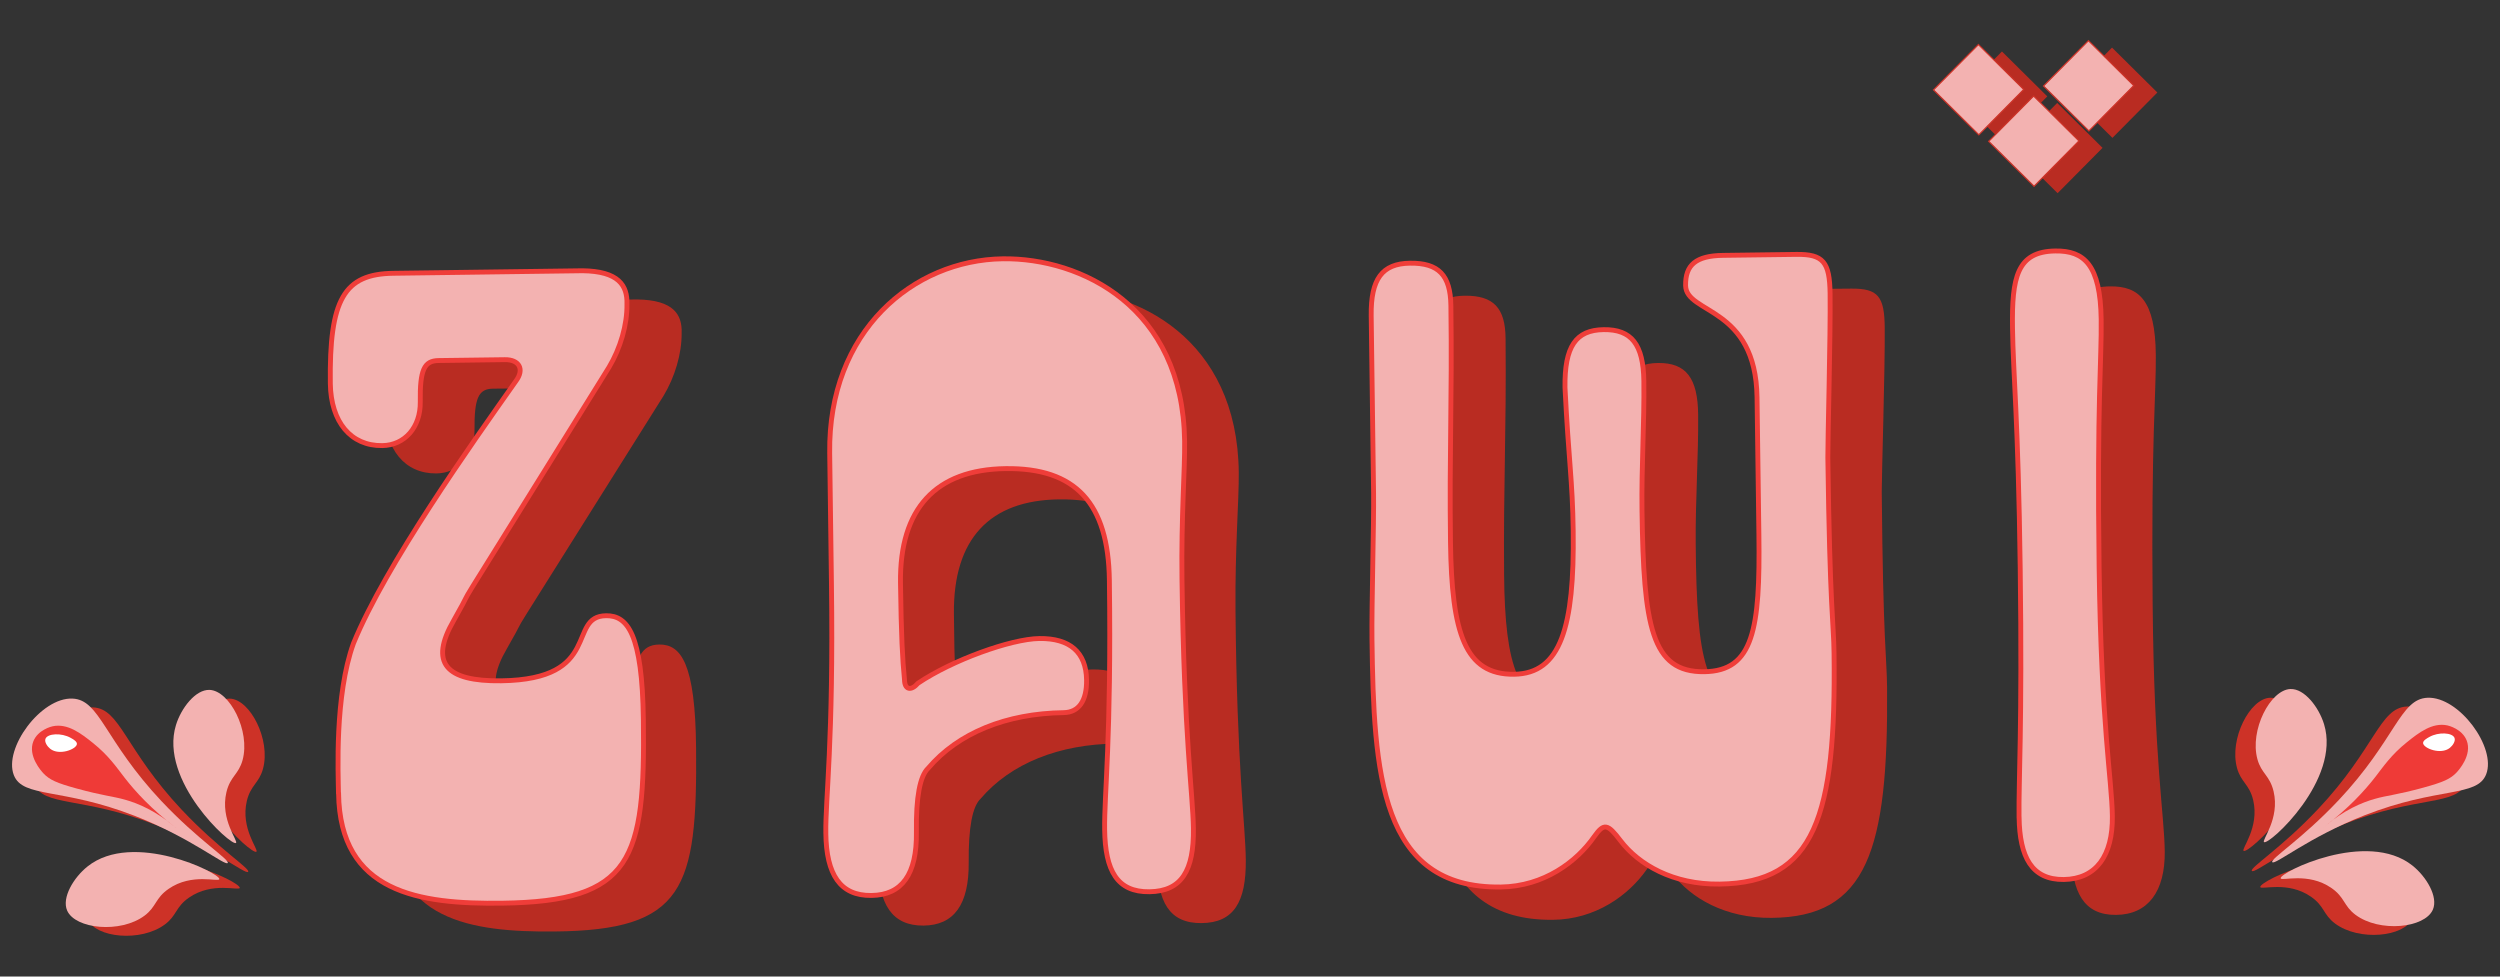 <svg viewBox="0 0 512 200" version="1.1" xmlns="http://www.w3.org/2000/svg" id="Layer_1">
  
  <rect x="0" y="0" width="512" height="200" fill="#333333" stroke="none"/>
  
  <defs>
    <style>
      .st0 {
        fill: #ef3a37;
      }

      .st1 {
        fill: #fff;
      }

      .st2 {
        stroke: #ef3d39;
      }

      .st2, .st3 {
        stroke-miterlimit: 10;
      }

      .st2, .st3, .st4 {
        fill: #f3b2b1;
      }

      .st5 {
        fill: #cd3227;
      }

      .st6 {
        fill: #b92c22;
      }

      .st3 {
        stroke: #cd3227;
        stroke-width: .25px;
      }
    </style>
  </defs>
  <g>
    <path d="M80.08,168.12c-.03-3.86-.73-20.01,3.21-30.7,6.65-16.04,24.43-40.81,33.5-53.55,1.82-2.41.69-4.41-2.24-4.39l-13.59.12c-2.94.03-3.84,1.87-3.78,8.48.05,5.14-3.22,8.84-7.82,8.88-6.43.06-10.51-4.86-10.58-12.76-.15-17.26,2.92-22.43,13.02-22.52l38.74-.35c7.35.12,9.21,3.04,9.06,6.9.04,4.22-1.39,9.01-3.74,12.89-38.92,62.05-25.16,39.71-32.04,51.71-5.07,8.68-1.73,12.5,9.66,12.4,20.93-.19,13.46-13.16,21.55-13.23,4.41-.04,7.38,3.79,7.53,21.23.26,28.83-2.42,37.3-29.04,37.54-17.08.15-33.26-2.27-33.44-22.65Z" class="st6"></path>
    <path d="M179.85,176.78c-.06-7.16,1.67-18.75,1.38-51.06l-.24-26.81c-.22-24.97,17.27-39.46,35.64-39.62,15.98-.14,36.82,9.96,37.07,37.5.05,5.69-.78,15.43-.67,28.29.29,32.32,2.05,44.05,2.11,51.03.08,8.63-2.46,12.88-9.07,12.94-6.61.06-9.03-4.33-9.11-12.77-.06-7.16,1.48-18.75,1.19-51.06-.14-15.79-6.82-23.08-21.14-22.95-14.32.13-21.78,8.09-21.65,23.33.1,10.83.33,15.61.73,19.83.02,2.02,1.31,2.38,2.76.71,6.94-4.65,19.02-8.98,24.89-9.04,6.25-.06,9.58,2.85,9.63,8.54.04,4.22-1.6,6.63-4.72,6.65-11.74.11-21.63,4.05-27.81,11.27q-2.55,2.41-2.45,13.06c.08,8.63-3.01,12.88-9.25,12.94-6.43.06-9.22-4.33-9.3-12.77Z" class="st6"></path>
    <path d="M291.88,137.58c-.06-6.8.52-23.88.46-29.94l-.33-36.36c-.07-7.53,2.3-10.67,7.99-10.72,5.87-.05,8.29,2.5,8.34,8.74.18,19.65-.46,29.94-.3,48.48.17,18.55,2.81,27.15,12.91,27.06,9.56-.09,12.41-9.66,12.23-29.31-.09-10.47-.87-14.32-1.55-29.37-.08-8.45,2.28-11.77,7.97-11.82,5.69-.05,8.11,3.05,8.18,10.58.08,8.45-.58,17.63-.5,26.45.21,23.69,1.77,33.22,12.6,33.13,10.1-.09,11.49-8.73,11.32-28.02l-.25-28.1c-.17-18.73-14.48-17.13-14.53-23.01-.04-4.22,2.15-6.08,7.66-6.13l15.05-.13c5.51-.05,6.81,1.59,6.86,8.02.08,8.45-.64,30.86-.61,33.61.28,31.22,1.03,33.78,1.09,40.02.3,33.61-4.17,47.05-23.64,47.22-9.55.09-16.56-4.08-20.28-9-2.61-3.47-3.34-3.64-5.34-.87-3.63,5.18-10.38,10.19-19.19,10.27-24.79.22-25.92-23.46-26.16-50.82Z" class="st6"></path>
    <path d="M424.24,174.6c-.07-7.53.75-18.56.46-50.87-.28-30.85-1.28-39.84-1.36-49.39-.09-10.28.96-15.62,8.86-15.69,5.88-.05,9.21,2.86,9.31,14.06.07,8.26-.96,16.72-.65,50.87.29,32.32,2.41,43.32,2.48,50.85.07,8.08-3.37,12.89-9.99,12.94-6.61.06-9.04-4.69-9.11-12.77Z" class="st6"></path>
  </g>
  <g>
    <path d="M69.32,162.45c-.05-3.85-.82-20.01,3.08-30.71,6.58-16.07,24.24-40.91,33.26-53.7,1.81-2.42.67-4.42-2.26-4.38l-13.59.18c-2.94.04-3.83,1.89-3.74,8.5.07,5.14-3.18,8.86-7.78,8.92-6.42.09-10.53-4.82-10.64-12.71-.23-17.26,2.82-22.45,12.92-22.58l38.74-.52c7.35.09,9.22,3,9.09,6.86.06,4.22-1.35,9.02-3.68,12.91-38.64,62.23-24.99,39.82-31.8,51.85-5.03,8.7-1.67,12.51,9.72,12.36,20.93-.28,13.4-13.22,21.49-13.33,4.41-.06,7.4,3.76,7.63,21.2.39,28.83-2.26,37.31-28.87,37.67-17.08.23-33.27-2.12-33.55-22.5Z" class="st2"></path>
    <path d="M169.13,170.66c-.1-7.16,1.59-18.75,1.15-51.07l-.36-26.81c-.33-24.97,17.1-39.53,35.46-39.78,15.98-.21,36.86,9.79,37.23,37.34.08,5.69-.71,15.44-.54,28.29.43,32.32,2.24,44.04,2.34,51.02.12,8.63-2.4,12.89-9.01,12.98-6.61.09-9.05-4.29-9.17-12.73-.1-7.16,1.4-18.75.97-51.07-.21-15.79-6.92-23.05-21.24-22.86-14.32.19-21.75,8.19-21.54,23.43.15,10.83.4,15.6.82,19.82.03,2.02,1.32,2.37,2.77.7,6.92-4.68,18.98-9.07,24.85-9.15,6.25-.08,9.59,2.81,9.67,8.5.06,4.22-1.57,6.63-4.69,6.68-11.74.16-21.61,4.15-27.76,11.39q-2.54,2.42-2.4,13.07c.12,8.63-2.95,12.9-9.2,12.98-6.42.09-9.24-4.28-9.35-12.73Z" class="st2"></path>
    <path d="M280.98,130.96c-.09-6.79.41-23.88.33-29.94l-.49-36.36c-.1-7.53,2.25-10.68,7.94-10.76,5.87-.08,8.3,2.46,8.38,8.7.26,19.64-.33,29.94-.08,48.48s2.93,27.14,13.03,27.01c9.56-.13,12.36-9.72,12.1-29.36-.14-10.47-.93-14.31-1.68-29.36-.11-8.45,2.23-11.78,7.92-11.86,5.69-.08,8.13,3.01,8.23,10.54.11,8.45-.5,17.64-.38,26.45.32,23.69,1.92,33.21,12.75,33.07,10.1-.14,11.45-8.78,11.19-28.07l-.38-28.09c-.25-18.73-14.55-17.07-14.63-22.94-.06-4.22,2.12-6.09,7.64-6.17l15.05-.2c5.51-.07,6.81,1.56,6.9,7.99.11,8.45-.5,30.86-.46,33.62.42,31.22,1.19,33.78,1.27,40.02.45,33.6-3.96,47.07-23.43,47.33-9.55.13-16.58-4-20.32-8.91-2.62-3.45-3.36-3.63-5.34-.85-3.61,5.19-10.33,10.24-19.15,10.36-24.79.33-26.02-23.34-26.39-50.7Z" class="st2"></path>
    <path d="M413.5,167.38c-.1-7.53.67-18.56.24-50.87-.41-30.85-1.45-39.83-1.58-49.38-.14-10.28.89-15.63,8.79-15.73,5.88-.08,9.22,2.82,9.37,14.02.11,8.26-.88,16.72-.42,50.88.43,32.32,2.61,43.31,2.71,50.83.11,8.08-3.32,12.9-9.93,12.99-6.61.09-9.06-4.65-9.17-12.73Z" class="st2"></path>
  </g>
  <g>
    <g>
      <rect transform="translate(103.2 308.27) rotate(-45.26)" height="13.07" width="13.07" y="23.81" x="414.84" class="st6"></rect>
      <rect transform="translate(107.34 297.11) rotate(-45.26)" height="13.07" width="13.07" y="13.27" x="403.52" class="st6"></rect>
      <rect transform="translate(114.57 312.89) rotate(-45.26)" height="13.07" width="13.07" y="12.48" x="426.07" class="st6"></rect>
    </g>
    <g>
      <rect transform="translate(102.78 304.42) rotate(-45.26)" height="13.07" width="13.07" y="22.39" x="410.01" class="st3"></rect>
      <rect transform="translate(106.92 293.27) rotate(-45.26)" height="13.07" width="13.07" y="11.85" x="398.7" class="st3"></rect>
      <rect transform="translate(114.15 309.04) rotate(-45.26)" height="13.07" width="13.07" y="11.06" x="421.24" class="st3"></rect>
    </g>
  </g>
  <g>
    <g>
      <g>
        <path d="M37.31,165.94c-11.83-12.58-12.64-20.83-18.29-21.07-6.46-.27-14.14,10.2-12.01,15.67,1.85,4.75,9.83,2.5,24.92,8.41,11.44,4.48,18.39,10.3,18.89,9.59.46-.65-6.09-4.72-13.5-12.6Z" class="st5"></path>
        <path d="M52.5,174.44c-1.03.64-15.8-12.76-12.28-24.17,1.07-3.48,4.01-7.29,6.87-7.19,4.13.15,8.4,8.43,6.77,14.38-.81,2.96-2.53,3.31-3.31,6.58-1.34,5.66,2.52,10.04,1.95,10.4Z" class="st5"></path>
        <path d="M49.1,181.84c.22-1.2-17.66-10.04-26.99-2.6-2.85,2.27-5.32,6.39-4.18,9.03,1.65,3.79,10.92,4.74,15.86,1.04,2.45-1.84,2.15-3.57,4.92-5.48,4.78-3.32,10.27-1.33,10.39-1.99Z" class="st5"></path>
      </g>
      <g>
        <path d="M33.13,164.14c-11.83-12.58-12.64-20.83-18.29-21.07-6.46-.27-14.14,10.2-12.01,15.67,1.85,4.75,9.83,2.5,24.92,8.41,11.44,4.48,18.39,10.3,18.89,9.59.46-.65-6.09-4.72-13.5-12.6Z" class="st4"></path>
        <path d="M48.32,172.65c-1.03.64-15.8-12.76-12.28-24.17,1.07-3.48,4.01-7.29,6.87-7.19,4.13.15,8.4,8.43,6.77,14.38-.81,2.96-2.53,3.31-3.31,6.58-1.34,5.66,2.52,10.04,1.95,10.4Z" class="st4"></path>
        <path d="M44.92,180.05c.22-1.2-17.66-10.04-26.99-2.6-2.85,2.27-5.32,6.39-4.18,9.03,1.65,3.79,10.92,4.74,15.86,1.04,2.45-1.84,2.15-3.57,4.92-5.48,4.78-3.32,10.27-1.33,10.39-1.99Z" class="st4"></path>
      </g>
    </g>
    <path d="M36.07,169.57c-4.11-3.52-7.81-5.04-10.42-5.78-2.61-.74-4.45-.79-9.98-2.31-4.08-1.12-5.53-1.77-6.8-3.12-.4-.43-3.22-3.55-2.04-6.54.94-2.37,3.74-3.03,3.92-3.07,3.1-.68,5.88,1.49,8.28,3.41,3.26,2.61,4.84,5,6.52,7.16,2.11,2.71,5.43,6.41,10.52,10.24Z" class="st0"></path>
    <path d="M9.32,151.29c.44-1.08,3.24-1.25,5.15-.18.5.28,1.33.74,1.28,1.27-.09,1.06-3.62,2.44-5.47.97-.59-.47-1.23-1.4-.96-2.06Z" class="st1"></path>
  </g>
  <g>
    <g>
      <g>
        <path d="M474.69,165.76c11.83-12.58,12.64-20.83,18.29-21.07,6.46-.27,14.14,10.2,12.01,15.67-1.85,4.75-9.83,2.5-24.92,8.41-11.44,4.48-18.39,10.3-18.89,9.59-.46-.65,6.09-4.72,13.5-12.6Z" class="st5"></path>
        <path d="M459.5,174.26c1.03.64,15.8-12.76,12.28-24.17-1.07-3.48-4.01-7.29-6.87-7.19-4.13.15-8.4,8.43-6.77,14.38.81,2.96,2.53,3.31,3.31,6.58,1.34,5.66-2.52,10.04-1.95,10.4Z" class="st5"></path>
        <path d="M462.9,181.66c-.22-1.2,17.66-10.04,26.99-2.6,2.85,2.27,5.32,6.39,4.18,9.03-1.65,3.79-10.92,4.74-15.86,1.04-2.45-1.84-2.15-3.57-4.92-5.48-4.78-3.32-10.27-1.33-10.39-1.99Z" class="st5"></path>
      </g>
      <g>
        <path d="M478.87,163.97c11.83-12.58,12.64-20.83,18.29-21.07,6.46-.27,14.14,10.2,12.01,15.67-1.85,4.75-9.83,2.5-24.92,8.41-11.44,4.48-18.39,10.3-18.89,9.59-.46-.65,6.09-4.72,13.5-12.6Z" class="st4"></path>
        <path d="M463.68,172.47c1.03.64,15.8-12.76,12.28-24.17-1.07-3.48-4.01-7.29-6.87-7.19-4.13.15-8.4,8.43-6.77,14.38.81,2.96,2.53,3.31,3.31,6.58,1.34,5.66-2.52,10.04-1.95,10.4Z" class="st4"></path>
        <path d="M467.08,179.87c-.22-1.2,17.66-10.04,26.99-2.6,2.85,2.27,5.32,6.39,4.18,9.03-1.65,3.79-10.92,4.74-15.86,1.04-2.45-1.84-2.15-3.57-4.92-5.48-4.78-3.32-10.27-1.33-10.39-1.99Z" class="st4"></path>
      </g>
    </g>
    <path d="M475.93,169.39c4.11-3.52,7.81-5.04,10.42-5.78,2.61-.74,4.45-.79,9.98-2.31,4.08-1.12,5.53-1.77,6.8-3.12.4-.43,3.22-3.55,2.04-6.54-.94-2.37-3.74-3.03-3.92-3.07-3.1-.68-5.88,1.49-8.28,3.41-3.26,2.61-4.84,5-6.52,7.16-2.11,2.71-5.43,6.41-10.52,10.24Z" class="st0"></path>
    <path d="M502.68,151.11c-.44-1.08-3.24-1.25-5.15-.18-.5.28-1.33.74-1.28,1.27.09,1.06,3.62,2.44,5.47.97.59-.47,1.23-1.4.96-2.06Z" class="st1"></path>
  </g>
</svg>